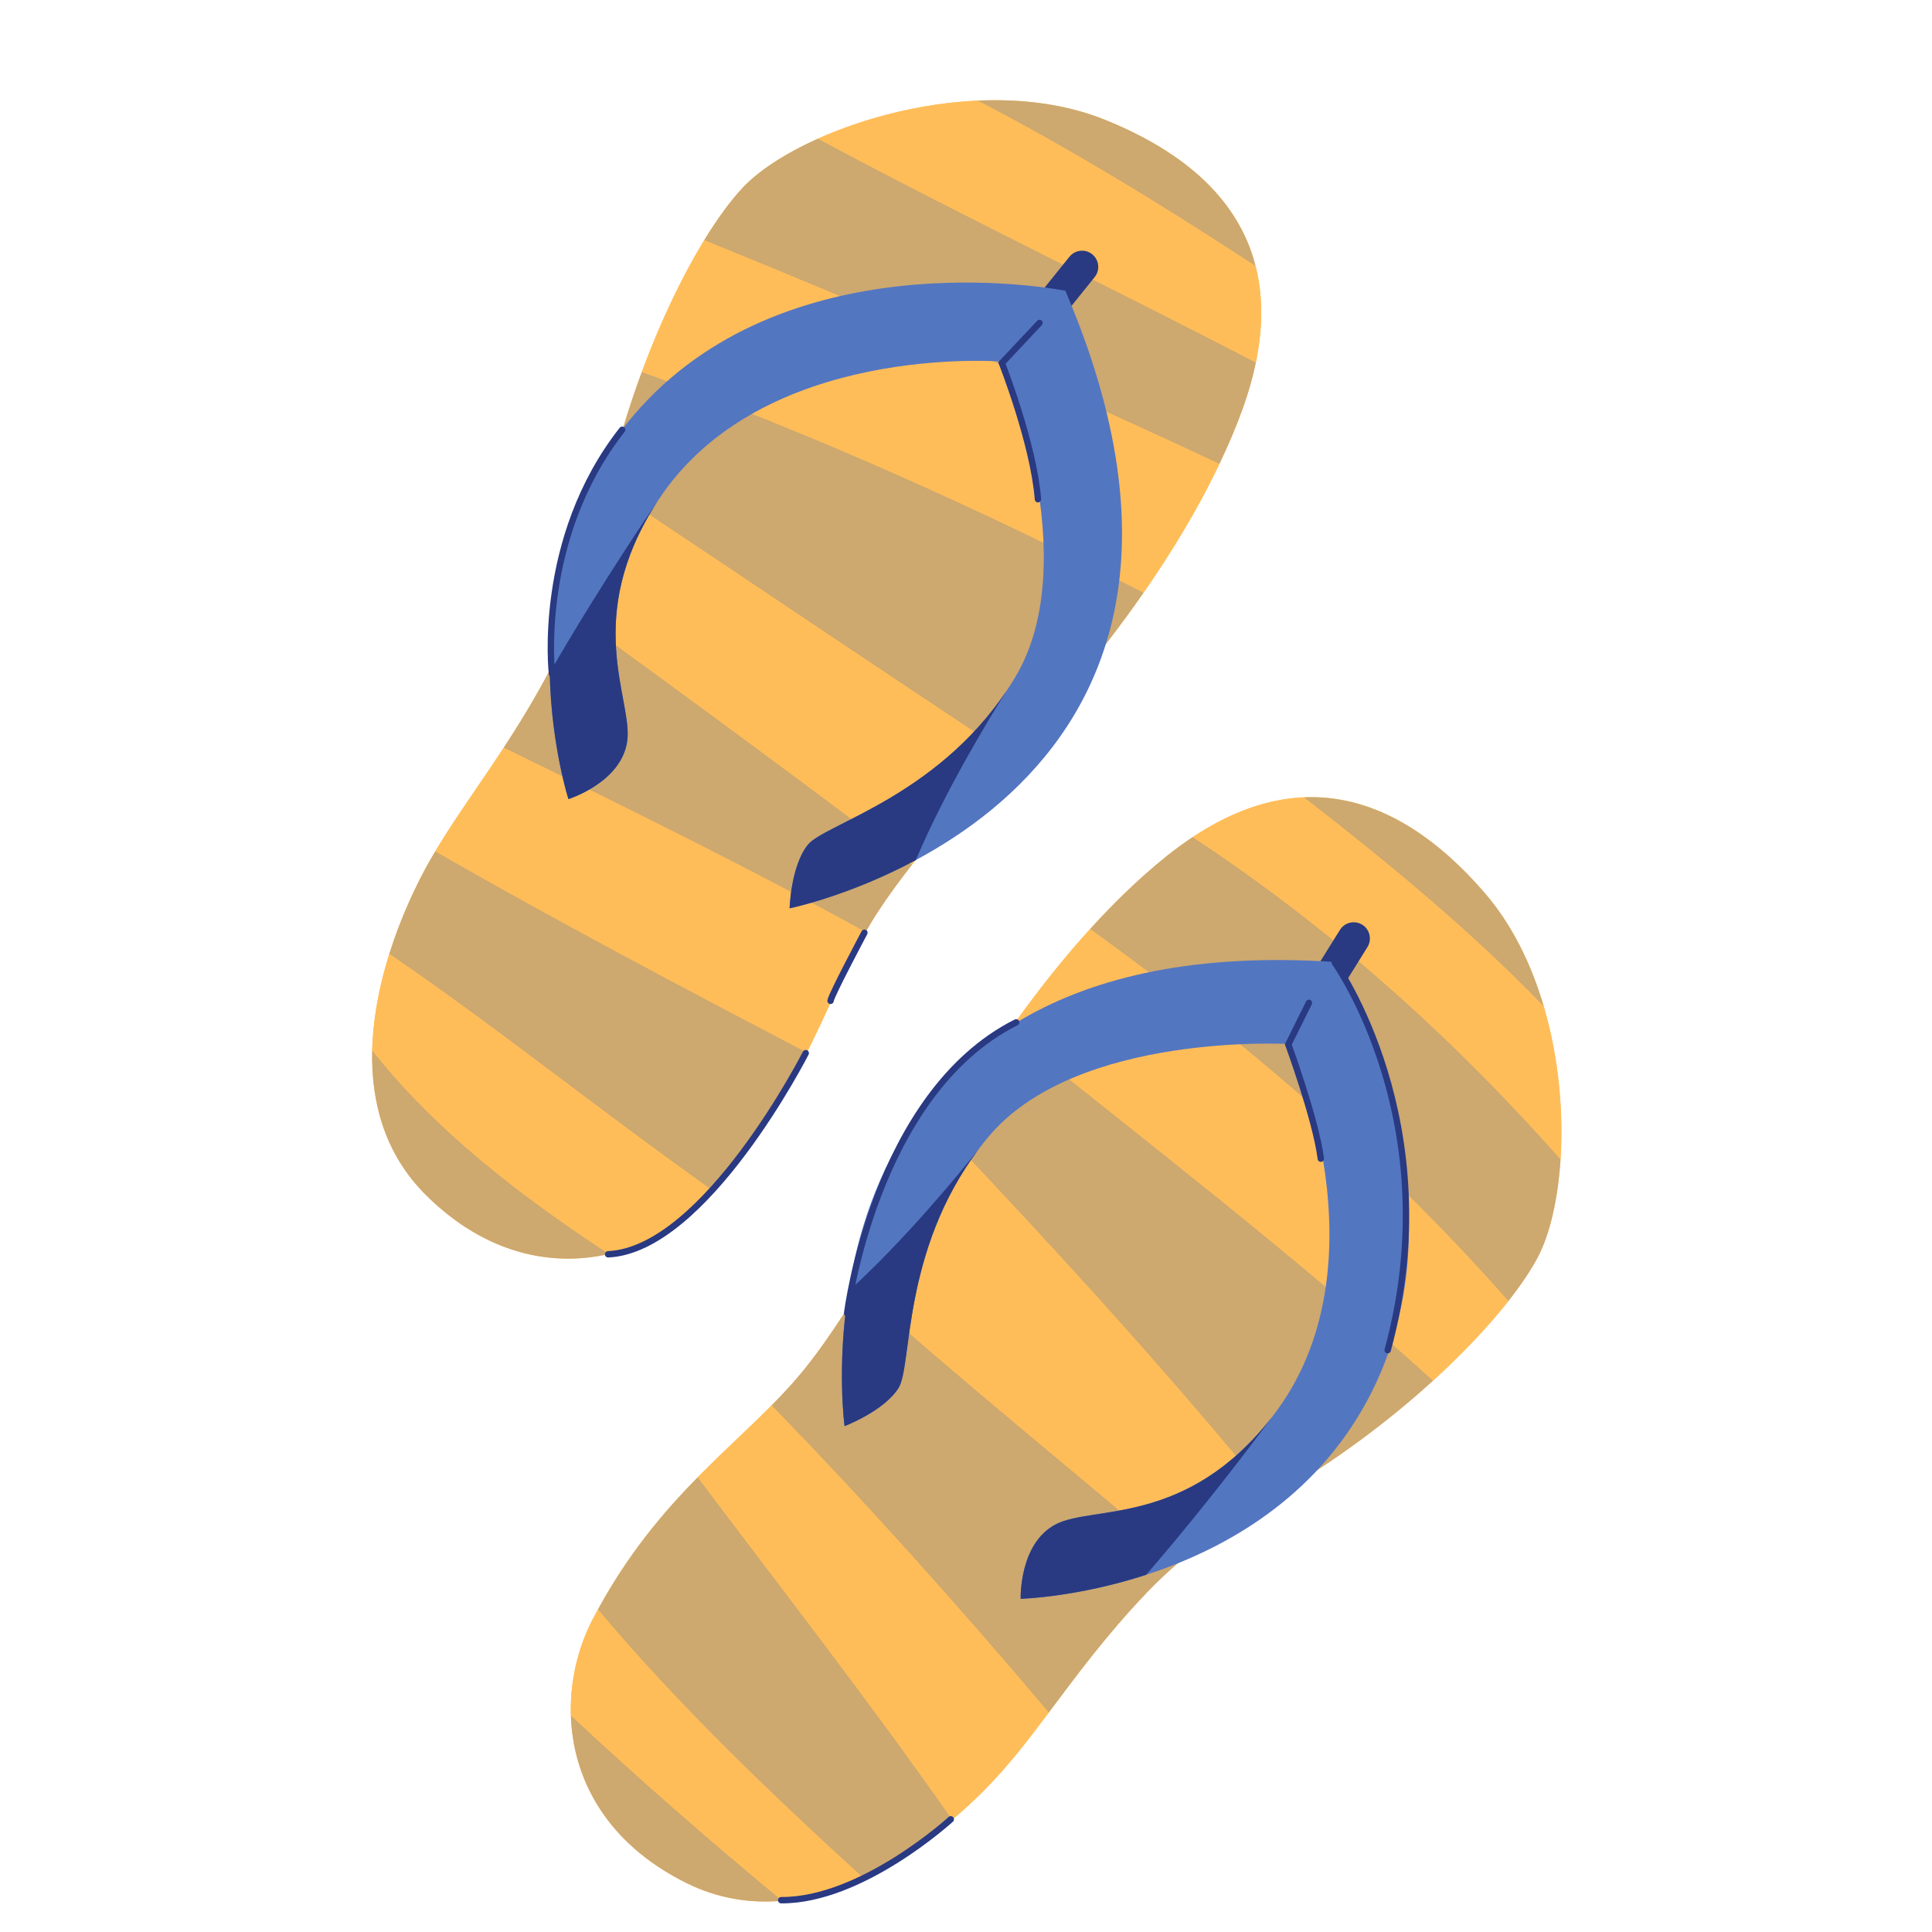 <?xml version="1.0" encoding="UTF-8"?> <svg xmlns="http://www.w3.org/2000/svg" xmlns:xlink="http://www.w3.org/1999/xlink" width="1080" zoomAndPan="magnify" viewBox="0 0 810 810" height="1080" preserveAspectRatio="xMidYMid meet"> <defs> <clipPath id="830cd1e77c"> <path d="M 239 334 L 655 334 L 655 798 L 239 798 Z M 239 334 " clip-rule="nonzero"></path> </clipPath> <clipPath id="84ed2dccf7"> <path d="M 306.055 -13.184 L 785.281 180.137 L 504.141 877.066 L 24.914 683.746 Z M 306.055 -13.184 " clip-rule="nonzero"></path> </clipPath> <clipPath id="8043b30d3a"> <path d="M 306.055 -13.184 L 785.281 180.137 L 504.141 877.066 L 24.914 683.746 Z M 306.055 -13.184 " clip-rule="nonzero"></path> </clipPath> <clipPath id="0c384a5d10"> <path d="M 410.734 271.543 L 701.375 388.785 L 504.066 877.902 L 213.426 760.66 Z M 410.734 271.543 " clip-rule="nonzero"></path> </clipPath> <clipPath id="1ce82ba54f"> <path d="M 410.734 271.543 L 700.879 388.586 L 503.898 876.887 L 213.754 759.844 Z M 410.734 271.543 " clip-rule="nonzero"></path> </clipPath> <clipPath id="0a213935ab"> <path d="M 156 42 L 529 42 L 529 528 L 156 528 Z M 156 42 " clip-rule="nonzero"></path> </clipPath> <clipPath id="32fcd890c5"> <path d="M 306.055 -13.184 L 785.281 180.137 L 504.141 877.066 L 24.914 683.746 Z M 306.055 -13.184 " clip-rule="nonzero"></path> </clipPath> <clipPath id="9852b32069"> <path d="M 306.055 -13.184 L 785.281 180.137 L 504.141 877.066 L 24.914 683.746 Z M 306.055 -13.184 " clip-rule="nonzero"></path> </clipPath> <clipPath id="c7d4576563"> <path d="M 457 350 L 655 350 L 655 546 L 457 546 Z M 457 350 " clip-rule="nonzero"></path> </clipPath> <clipPath id="d069dfde3d"> <path d="M 306.055 -13.184 L 785.281 180.137 L 504.141 877.066 L 24.914 683.746 Z M 306.055 -13.184 " clip-rule="nonzero"></path> </clipPath> <clipPath id="7eb5f99431"> <path d="M 306.055 -13.184 L 785.281 180.137 L 504.141 877.066 L 24.914 683.746 Z M 306.055 -13.184 " clip-rule="nonzero"></path> </clipPath> <clipPath id="1f13af3504"> <path d="M 475.203 340.852 L 686.352 426.027 L 637.273 547.688 L 426.125 462.508 Z M 475.203 340.852 " clip-rule="nonzero"></path> </clipPath> <clipPath id="5a4b3fe4c3"> <path d="M 475.203 340.852 L 685.855 425.828 L 636.777 547.484 L 426.125 462.508 Z M 475.203 340.852 " clip-rule="nonzero"></path> </clipPath> <clipPath id="197294b80f"> <path d="M 546 334 L 648 334 L 648 422 L 546 422 Z M 546 334 " clip-rule="nonzero"></path> </clipPath> <clipPath id="95433803dd"> <path d="M 306.055 -13.184 L 785.281 180.137 L 504.141 877.066 L 24.914 683.746 Z M 306.055 -13.184 " clip-rule="nonzero"></path> </clipPath> <clipPath id="ad727525a7"> <path d="M 306.055 -13.184 L 785.281 180.137 L 504.141 877.066 L 24.914 683.746 Z M 306.055 -13.184 " clip-rule="nonzero"></path> </clipPath> <clipPath id="af50a7d743"> <path d="M 500 334 L 655 334 L 655 487 L 500 487 Z M 500 334 " clip-rule="nonzero"></path> </clipPath> <clipPath id="8bb624bdbe"> <path d="M 306.055 -13.184 L 785.281 180.137 L 504.141 877.066 L 24.914 683.746 Z M 306.055 -13.184 " clip-rule="nonzero"></path> </clipPath> <clipPath id="96ad23196e"> <path d="M 306.055 -13.184 L 785.281 180.137 L 504.141 877.066 L 24.914 683.746 Z M 306.055 -13.184 " clip-rule="nonzero"></path> </clipPath> <clipPath id="644f3f7afc"> <path d="M 423 389 L 633 389 L 633 579 L 423 579 Z M 423 389 " clip-rule="nonzero"></path> </clipPath> <clipPath id="3ba4d93e67"> <path d="M 306.055 -13.184 L 785.281 180.137 L 504.141 877.066 L 24.914 683.746 Z M 306.055 -13.184 " clip-rule="nonzero"></path> </clipPath> <clipPath id="38e7781ab7"> <path d="M 306.055 -13.184 L 785.281 180.137 L 504.141 877.066 L 24.914 683.746 Z M 306.055 -13.184 " clip-rule="nonzero"></path> </clipPath> <clipPath id="1398906751"> <path d="M 396 432 L 601 432 L 601 629 L 396 629 Z M 396 432 " clip-rule="nonzero"></path> </clipPath> <clipPath id="2e4c7a5b90"> <path d="M 306.055 -13.184 L 785.281 180.137 L 504.141 877.066 L 24.914 683.746 Z M 306.055 -13.184 " clip-rule="nonzero"></path> </clipPath> <clipPath id="760c1cceca"> <path d="M 306.055 -13.184 L 785.281 180.137 L 504.141 877.066 L 24.914 683.746 Z M 306.055 -13.184 " clip-rule="nonzero"></path> </clipPath> <clipPath id="40085c10c1"> <path d="M 360 474 L 533 474 L 533 655 L 360 655 Z M 360 474 " clip-rule="nonzero"></path> </clipPath> <clipPath id="7a404319d6"> <path d="M 306.055 -13.184 L 785.281 180.137 L 504.141 877.066 L 24.914 683.746 Z M 306.055 -13.184 " clip-rule="nonzero"></path> </clipPath> <clipPath id="1dedb79874"> <path d="M 306.055 -13.184 L 785.281 180.137 L 504.141 877.066 L 24.914 683.746 Z M 306.055 -13.184 " clip-rule="nonzero"></path> </clipPath> <clipPath id="4464a860ed"> <path d="M 323 540 L 495 540 L 495 719 L 323 719 Z M 323 540 " clip-rule="nonzero"></path> </clipPath> <clipPath id="841d42f097"> <path d="M 306.055 -13.184 L 785.281 180.137 L 504.141 877.066 L 24.914 683.746 Z M 306.055 -13.184 " clip-rule="nonzero"></path> </clipPath> <clipPath id="bc8a2ee898"> <path d="M 306.055 -13.184 L 785.281 180.137 L 504.141 877.066 L 24.914 683.746 Z M 306.055 -13.184 " clip-rule="nonzero"></path> </clipPath> <clipPath id="5dd221afab"> <path d="M 292 589 L 440 589 L 440 763 L 292 763 Z M 292 589 " clip-rule="nonzero"></path> </clipPath> <clipPath id="0dda1d607a"> <path d="M 306.055 -13.184 L 785.281 180.137 L 504.141 877.066 L 24.914 683.746 Z M 306.055 -13.184 " clip-rule="nonzero"></path> </clipPath> <clipPath id="5cd3d2443e"> <path d="M 306.055 -13.184 L 785.281 180.137 L 504.141 877.066 L 24.914 683.746 Z M 306.055 -13.184 " clip-rule="nonzero"></path> </clipPath> <clipPath id="264829de8c"> <path d="M 250 619 L 400 619 L 400 788 L 250 788 Z M 250 619 " clip-rule="nonzero"></path> </clipPath> <clipPath id="f102dc8419"> <path d="M 306.055 -13.184 L 785.281 180.137 L 504.141 877.066 L 24.914 683.746 Z M 306.055 -13.184 " clip-rule="nonzero"></path> </clipPath> <clipPath id="84c2369741"> <path d="M 306.055 -13.184 L 785.281 180.137 L 504.141 877.066 L 24.914 683.746 Z M 306.055 -13.184 " clip-rule="nonzero"></path> </clipPath> <clipPath id="e4f3fe054c"> <path d="M 239 719 L 328 719 L 328 798 L 239 798 Z M 239 719 " clip-rule="nonzero"></path> </clipPath> <clipPath id="683c37d380"> <path d="M 306.055 -13.184 L 785.281 180.137 L 504.141 877.066 L 24.914 683.746 Z M 306.055 -13.184 " clip-rule="nonzero"></path> </clipPath> <clipPath id="9a13342c1a"> <path d="M 306.055 -13.184 L 785.281 180.137 L 504.141 877.066 L 24.914 683.746 Z M 306.055 -13.184 " clip-rule="nonzero"></path> </clipPath> <clipPath id="303a40bb41"> <path d="M 238.906 718.977 L 343.238 761.062 L 325.211 805.754 L 220.879 763.664 Z M 238.906 718.977 " clip-rule="nonzero"></path> </clipPath> <clipPath id="de9fdd334e"> <path d="M 238.906 718.977 L 343.238 761.062 L 325.539 804.938 L 221.207 762.852 Z M 238.906 718.977 " clip-rule="nonzero"></path> </clipPath> <clipPath id="279ed8042b"> <path d="M 239 674 L 362 674 L 362 797 L 239 797 Z M 239 674 " clip-rule="nonzero"></path> </clipPath> <clipPath id="b04054ddc5"> <path d="M 306.055 -13.184 L 785.281 180.137 L 504.141 877.066 L 24.914 683.746 Z M 306.055 -13.184 " clip-rule="nonzero"></path> </clipPath> <clipPath id="ec2afb2243"> <path d="M 306.055 -13.184 L 785.281 180.137 L 504.141 877.066 L 24.914 683.746 Z M 306.055 -13.184 " clip-rule="nonzero"></path> </clipPath> <clipPath id="6a7c2ced0d"> <path d="M 156 440 L 256 440 L 256 528 L 156 528 Z M 156 440 " clip-rule="nonzero"></path> </clipPath> <clipPath id="2c86a45517"> <path d="M 306.055 -13.184 L 785.281 180.137 L 504.141 877.066 L 24.914 683.746 Z M 306.055 -13.184 " clip-rule="nonzero"></path> </clipPath> <clipPath id="88115df15d"> <path d="M 306.055 -13.184 L 785.281 180.137 L 504.141 877.066 L 24.914 683.746 Z M 306.055 -13.184 " clip-rule="nonzero"></path> </clipPath> <clipPath id="ad5a397edb"> <path d="M 295 58 L 527 58 L 527 195 L 295 195 Z M 295 58 " clip-rule="nonzero"></path> </clipPath> <clipPath id="acda227d69"> <path d="M 306.055 -13.184 L 785.281 180.137 L 504.141 877.066 L 24.914 683.746 Z M 306.055 -13.184 " clip-rule="nonzero"></path> </clipPath> <clipPath id="f812cf01eb"> <path d="M 306.055 -13.184 L 785.281 180.137 L 504.141 877.066 L 24.914 683.746 Z M 306.055 -13.184 " clip-rule="nonzero"></path> </clipPath> <clipPath id="9f8bca2262"> <path d="M 409 42 L 527 42 L 527 112 L 409 112 Z M 409 42 " clip-rule="nonzero"></path> </clipPath> <clipPath id="d4d418bf7b"> <path d="M 306.055 -13.184 L 785.281 180.137 L 504.141 877.066 L 24.914 683.746 Z M 306.055 -13.184 " clip-rule="nonzero"></path> </clipPath> <clipPath id="7457698688"> <path d="M 306.055 -13.184 L 785.281 180.137 L 504.141 877.066 L 24.914 683.746 Z M 306.055 -13.184 " clip-rule="nonzero"></path> </clipPath> <clipPath id="f6f9c38c85"> <path d="M 342 42 L 529 42 L 529 152 L 342 152 Z M 342 42 " clip-rule="nonzero"></path> </clipPath> <clipPath id="7d04e8e5e2"> <path d="M 306.055 -13.184 L 785.281 180.137 L 504.141 877.066 L 24.914 683.746 Z M 306.055 -13.184 " clip-rule="nonzero"></path> </clipPath> <clipPath id="5bf3fd4fd7"> <path d="M 306.055 -13.184 L 785.281 180.137 L 504.141 877.066 L 24.914 683.746 Z M 306.055 -13.184 " clip-rule="nonzero"></path> </clipPath> <clipPath id="5bc04cfce2"> <path d="M 269 100 L 512 100 L 512 249 L 269 249 Z M 269 100 " clip-rule="nonzero"></path> </clipPath> <clipPath id="4c6cdaf18a"> <path d="M 306.055 -13.184 L 785.281 180.137 L 504.141 877.066 L 24.914 683.746 Z M 306.055 -13.184 " clip-rule="nonzero"></path> </clipPath> <clipPath id="6076159353"> <path d="M 306.055 -13.184 L 785.281 180.137 L 504.141 877.066 L 24.914 683.746 Z M 306.055 -13.184 " clip-rule="nonzero"></path> </clipPath> <clipPath id="77b18abf32"> <path d="M 254 155 L 480 155 L 480 317 L 254 317 Z M 254 155 " clip-rule="nonzero"></path> </clipPath> <clipPath id="e267d0fbc2"> <path d="M 306.055 -13.184 L 785.281 180.137 L 504.141 877.066 L 24.914 683.746 Z M 306.055 -13.184 " clip-rule="nonzero"></path> </clipPath> <clipPath id="8484c9cc75"> <path d="M 306.055 -13.184 L 785.281 180.137 L 504.141 877.066 L 24.914 683.746 Z M 306.055 -13.184 " clip-rule="nonzero"></path> </clipPath> <clipPath id="1aca8c403c"> <path d="M 240 204 L 424 204 L 424 363 L 240 363 Z M 240 204 " clip-rule="nonzero"></path> </clipPath> <clipPath id="aecb22ce5d"> <path d="M 306.055 -13.184 L 785.281 180.137 L 504.141 877.066 L 24.914 683.746 Z M 306.055 -13.184 " clip-rule="nonzero"></path> </clipPath> <clipPath id="c7d84f8589"> <path d="M 306.055 -13.184 L 785.281 180.137 L 504.141 877.066 L 24.914 683.746 Z M 306.055 -13.184 " clip-rule="nonzero"></path> </clipPath> <clipPath id="3f1d8b877e"> <path d="M 211 257 L 383 257 L 383 391 L 211 391 Z M 211 257 " clip-rule="nonzero"></path> </clipPath> <clipPath id="531b9d0e09"> <path d="M 306.055 -13.184 L 785.281 180.137 L 504.141 877.066 L 24.914 683.746 Z M 306.055 -13.184 " clip-rule="nonzero"></path> </clipPath> <clipPath id="4e8e090d65"> <path d="M 306.055 -13.184 L 785.281 180.137 L 504.141 877.066 L 24.914 683.746 Z M 306.055 -13.184 " clip-rule="nonzero"></path> </clipPath> <clipPath id="576dce4774"> <path d="M 182 313 L 363 313 L 363 442 L 182 442 Z M 182 313 " clip-rule="nonzero"></path> </clipPath> <clipPath id="75aa0e299d"> <path d="M 306.055 -13.184 L 785.281 180.137 L 504.141 877.066 L 24.914 683.746 Z M 306.055 -13.184 " clip-rule="nonzero"></path> </clipPath> <clipPath id="54443e30fb"> <path d="M 306.055 -13.184 L 785.281 180.137 L 504.141 877.066 L 24.914 683.746 Z M 306.055 -13.184 " clip-rule="nonzero"></path> </clipPath> <clipPath id="46486eb847"> <path d="M 163 356 L 339 356 L 339 500 L 163 500 Z M 163 356 " clip-rule="nonzero"></path> </clipPath> <clipPath id="bb3b3155b1"> <path d="M 306.055 -13.184 L 785.281 180.137 L 504.141 877.066 L 24.914 683.746 Z M 306.055 -13.184 " clip-rule="nonzero"></path> </clipPath> <clipPath id="ce6dd5fb72"> <path d="M 306.055 -13.184 L 785.281 180.137 L 504.141 877.066 L 24.914 683.746 Z M 306.055 -13.184 " clip-rule="nonzero"></path> </clipPath> <clipPath id="a271dbbb87"> <path d="M 156 399 L 300 399 L 300 526 L 156 526 Z M 156 399 " clip-rule="nonzero"></path> </clipPath> <clipPath id="527c63e1f0"> <path d="M 306.055 -13.184 L 785.281 180.137 L 504.141 877.066 L 24.914 683.746 Z M 306.055 -13.184 " clip-rule="nonzero"></path> </clipPath> <clipPath id="f5bc56da3e"> <path d="M 306.055 -13.184 L 785.281 180.137 L 504.141 877.066 L 24.914 683.746 Z M 306.055 -13.184 " clip-rule="nonzero"></path> </clipPath> <clipPath id="2d4c270cec"> <path d="M 537 386 L 575 386 L 575 437 L 537 437 Z M 537 386 " clip-rule="nonzero"></path> </clipPath> <clipPath id="2c8067a1fa"> <path d="M 306.055 -13.184 L 785.281 180.137 L 504.141 877.066 L 24.914 683.746 Z M 306.055 -13.184 " clip-rule="nonzero"></path> </clipPath> <clipPath id="d9cfe7dc3d"> <path d="M 306.055 -13.184 L 785.281 180.137 L 504.141 877.066 L 24.914 683.746 Z M 306.055 -13.184 " clip-rule="nonzero"></path> </clipPath> <clipPath id="c5e2e5c6c4"> <path d="M 352 402 L 591 402 L 591 671 L 352 671 Z M 352 402 " clip-rule="nonzero"></path> </clipPath> <clipPath id="66aa190338"> <path d="M 306.055 -13.184 L 785.281 180.137 L 504.141 877.066 L 24.914 683.746 Z M 306.055 -13.184 " clip-rule="nonzero"></path> </clipPath> <clipPath id="94787e5d48"> <path d="M 306.055 -13.184 L 785.281 180.137 L 504.141 877.066 L 24.914 683.746 Z M 306.055 -13.184 " clip-rule="nonzero"></path> </clipPath> <clipPath id="a953bc8e2e"> <path d="M 427 593 L 534 593 L 534 671 L 427 671 Z M 427 593 " clip-rule="nonzero"></path> </clipPath> <clipPath id="fa4c00a234"> <path d="M 306.055 -13.184 L 785.281 180.137 L 504.141 877.066 L 24.914 683.746 Z M 306.055 -13.184 " clip-rule="nonzero"></path> </clipPath> <clipPath id="f16a01f2aa"> <path d="M 306.055 -13.184 L 785.281 180.137 L 504.141 877.066 L 24.914 683.746 Z M 306.055 -13.184 " clip-rule="nonzero"></path> </clipPath> <clipPath id="c96e4949a1"> <path d="M 419 105 L 461 105 L 461 153 L 419 153 Z M 419 105 " clip-rule="nonzero"></path> </clipPath> <clipPath id="6b27fa7784"> <path d="M 306.055 -13.184 L 785.281 180.137 L 504.141 877.066 L 24.914 683.746 Z M 306.055 -13.184 " clip-rule="nonzero"></path> </clipPath> <clipPath id="437ba1ca03"> <path d="M 306.055 -13.184 L 785.281 180.137 L 504.141 877.066 L 24.914 683.746 Z M 306.055 -13.184 " clip-rule="nonzero"></path> </clipPath> <clipPath id="895b2f2cab"> <path d="M 230 118 L 471 118 L 471 381 L 230 381 Z M 230 118 " clip-rule="nonzero"></path> </clipPath> <clipPath id="4d9759a04b"> <path d="M 306.055 -13.184 L 785.281 180.137 L 504.141 877.066 L 24.914 683.746 Z M 306.055 -13.184 " clip-rule="nonzero"></path> </clipPath> <clipPath id="2e9ce70465"> <path d="M 306.055 -13.184 L 785.281 180.137 L 504.141 877.066 L 24.914 683.746 Z M 306.055 -13.184 " clip-rule="nonzero"></path> </clipPath> <clipPath id="e99daa2633"> <path d="M 230 210 L 276 210 L 276 336 L 230 336 Z M 230 210 " clip-rule="nonzero"></path> </clipPath> <clipPath id="82ff6319f1"> <path d="M 306.055 -13.184 L 785.281 180.137 L 504.141 877.066 L 24.914 683.746 Z M 306.055 -13.184 " clip-rule="nonzero"></path> </clipPath> <clipPath id="12cbbffde7"> <path d="M 306.055 -13.184 L 785.281 180.137 L 504.141 877.066 L 24.914 683.746 Z M 306.055 -13.184 " clip-rule="nonzero"></path> </clipPath> <clipPath id="76884607f3"> <path d="M 331 289 L 423 289 L 423 381 L 331 381 Z M 331 289 " clip-rule="nonzero"></path> </clipPath> <clipPath id="e85ebc1152"> <path d="M 306.055 -13.184 L 785.281 180.137 L 504.141 877.066 L 24.914 683.746 Z M 306.055 -13.184 " clip-rule="nonzero"></path> </clipPath> <clipPath id="17d945004d"> <path d="M 306.055 -13.184 L 785.281 180.137 L 504.141 877.066 L 24.914 683.746 Z M 306.055 -13.184 " clip-rule="nonzero"></path> </clipPath> <clipPath id="bd2a96d89c"> <path d="M 352 481 L 411 481 L 411 598 L 352 598 Z M 352 481 " clip-rule="nonzero"></path> </clipPath> <clipPath id="69f04828b2"> <path d="M 306.055 -13.184 L 785.281 180.137 L 504.141 877.066 L 24.914 683.746 Z M 306.055 -13.184 " clip-rule="nonzero"></path> </clipPath> <clipPath id="334ab7496c"> <path d="M 306.055 -13.184 L 785.281 180.137 L 504.141 877.066 L 24.914 683.746 Z M 306.055 -13.184 " clip-rule="nonzero"></path> </clipPath> <clipPath id="607e54bbcd"> <path d="M 522 365 L 629 365 L 629 604 L 522 604 Z M 522 365 " clip-rule="nonzero"></path> </clipPath> <clipPath id="ac2481c1f4"> <path d="M 306.055 -13.184 L 785.281 180.137 L 504.141 877.066 L 24.914 683.746 Z M 306.055 -13.184 " clip-rule="nonzero"></path> </clipPath> <clipPath id="e31dc2c7dc"> <path d="M 306.055 -13.184 L 785.281 180.137 L 504.141 877.066 L 24.914 683.746 Z M 306.055 -13.184 " clip-rule="nonzero"></path> </clipPath> <clipPath id="920de10101"> <path d="M 317 390 L 465 390 L 465 589 L 317 589 Z M 317 390 " clip-rule="nonzero"></path> </clipPath> <clipPath id="b744514406"> <path d="M 306.055 -13.184 L 785.281 180.137 L 504.141 877.066 L 24.914 683.746 Z M 306.055 -13.184 " clip-rule="nonzero"></path> </clipPath> <clipPath id="f6a3219f49"> <path d="M 306.055 -13.184 L 785.281 180.137 L 504.141 877.066 L 24.914 683.746 Z M 306.055 -13.184 " clip-rule="nonzero"></path> </clipPath> <clipPath id="5a4fb819a6"> <path d="M 503 382 L 593 382 L 593 524 L 503 524 Z M 503 382 " clip-rule="nonzero"></path> </clipPath> <clipPath id="0016223ab4"> <path d="M 306.055 -13.184 L 785.281 180.137 L 504.141 877.066 L 24.914 683.746 Z M 306.055 -13.184 " clip-rule="nonzero"></path> </clipPath> <clipPath id="0905c20c96"> <path d="M 306.055 -13.184 L 785.281 180.137 L 504.141 877.066 L 24.914 683.746 Z M 306.055 -13.184 " clip-rule="nonzero"></path> </clipPath> <clipPath id="147523e1dc"> <path d="M 290 725 L 438 725 L 438 810 L 290 810 Z M 290 725 " clip-rule="nonzero"></path> </clipPath> <clipPath id="6087dbbd47"> <path d="M 306.055 -13.184 L 785.281 180.137 L 504.141 877.066 L 24.914 683.746 Z M 306.055 -13.184 " clip-rule="nonzero"></path> </clipPath> <clipPath id="042308383b"> <path d="M 306.055 -13.184 L 785.281 180.137 L 504.141 877.066 L 24.914 683.746 Z M 306.055 -13.184 " clip-rule="nonzero"></path> </clipPath> <clipPath id="4cde90631a"> <path d="M 328.012 691.41 L 449.734 740.512 L 409.672 839.824 L 287.949 790.723 Z M 328.012 691.41 " clip-rule="nonzero"></path> </clipPath> <clipPath id="46c27f905a"> <path d="M 328.012 691.41 L 449.734 740.512 L 410 839.008 L 288.277 789.906 Z M 328.012 691.41 " clip-rule="nonzero"></path> </clipPath> <clipPath id="4cf5be5e6e"> <path d="M 382 96 L 475 96 L 475 247 L 382 247 Z M 382 96 " clip-rule="nonzero"></path> </clipPath> <clipPath id="6fc31770e8"> <path d="M 306.055 -13.184 L 785.281 180.137 L 504.141 877.066 L 24.914 683.746 Z M 306.055 -13.184 " clip-rule="nonzero"></path> </clipPath> <clipPath id="a4c905791a"> <path d="M 306.055 -13.184 L 785.281 180.137 L 504.141 877.066 L 24.914 683.746 Z M 306.055 -13.184 " clip-rule="nonzero"></path> </clipPath> <clipPath id="e95f4ef5ee"> <path d="M 193 141 L 300 141 L 300 320 L 193 320 Z M 193 141 " clip-rule="nonzero"></path> </clipPath> <clipPath id="af5778273a"> <path d="M 306.055 -13.184 L 785.281 180.137 L 504.141 877.066 L 24.914 683.746 Z M 306.055 -13.184 " clip-rule="nonzero"></path> </clipPath> <clipPath id="01e5e1e250"> <path d="M 306.055 -13.184 L 785.281 180.137 L 504.141 877.066 L 24.914 683.746 Z M 306.055 -13.184 " clip-rule="nonzero"></path> </clipPath> <clipPath id="d08d400e7b"> <path d="M 217 403 L 377 403 L 377 564 L 217 564 Z M 217 403 " clip-rule="nonzero"></path> </clipPath> <clipPath id="c83379c060"> <path d="M 306.055 -13.184 L 785.281 180.137 L 504.141 877.066 L 24.914 683.746 Z M 306.055 -13.184 " clip-rule="nonzero"></path> </clipPath> <clipPath id="a586d5418e"> <path d="M 306.055 -13.184 L 785.281 180.137 L 504.141 877.066 L 24.914 683.746 Z M 306.055 -13.184 " clip-rule="nonzero"></path> </clipPath> <clipPath id="ed6eb66015"> <path d="M 310 352 L 401 352 L 401 458 L 310 458 Z M 310 352 " clip-rule="nonzero"></path> </clipPath> <clipPath id="63ea2c4af9"> <path d="M 306.055 -13.184 L 785.281 180.137 L 504.141 877.066 L 24.914 683.746 Z M 306.055 -13.184 " clip-rule="nonzero"></path> </clipPath> <clipPath id="77d0598bbd"> <path d="M 306.055 -13.184 L 785.281 180.137 L 504.141 877.066 L 24.914 683.746 Z M 306.055 -13.184 " clip-rule="nonzero"></path> </clipPath> </defs> <g clip-path="url(#830cd1e77c)"> <g clip-path="url(#84ed2dccf7)"> <g clip-path="url(#8043b30d3a)"> <g clip-path="url(#0c384a5d10)"> <g clip-path="url(#1ce82ba54f)"> <path fill="#ffbd59" d="M 339.23 571.527 C 339.23 571.527 358.473 547.684 378.316 507.555 C 398.16 467.422 439.039 399.031 489.133 358.93 C 539.215 318.824 584.051 330.043 622.305 374.188 C 660.566 418.32 660.434 497.375 644.695 527.133 C 630.629 553.699 586.652 597.855 531.758 628.828 C 512.969 639.438 495.508 652.297 480.617 667.895 C 453.934 695.859 438.562 721.715 420.258 742.422 C 395.848 770.047 340.293 815.605 287.641 789.391 C 234.992 763.168 231.285 711.941 248.492 678.852 C 277.031 623.934 315.473 602.484 339.23 571.527 " fill-opacity="1" fill-rule="nonzero"></path> </g> </g> </g> </g> </g> <g clip-path="url(#0a213935ab)"> <g clip-path="url(#32fcd890c5)"> <g clip-path="url(#9852b32069)"> <path fill="#ffbd59" d="M 368.297 381.949 C 368.297 381.949 384.641 356.031 416.191 324.273 C 447.754 292.52 499.246 231.715 520.992 171.348 C 542.734 110.992 517.602 72.211 463.461 50.305 C 409.305 28.402 334.527 54.102 311.457 78.625 C 290.863 100.527 263.309 156.418 251.754 218.371 C 247.809 239.566 241.289 260.258 231.336 279.395 C 213.5 313.676 194.004 336.586 180.332 360.605 C 162.086 392.633 136.957 459.934 178.801 501.25 C 220.652 542.57 270.336 529.496 296.09 502.523 C 338.828 457.742 346.684 414.438 368.297 381.949 " fill-opacity="1" fill-rule="nonzero"></path> </g> </g> </g> <g clip-path="url(#c7d4576563)"> <g clip-path="url(#d069dfde3d)"> <g clip-path="url(#7eb5f99431)"> <g clip-path="url(#1f13af3504)"> <g clip-path="url(#5a4b3fe4c3)"> <path fill="#cda86f" d="M 654.258 486.008 C 609.141 435.039 558.34 389.328 500.066 350.957 C 496.445 353.355 492.801 355.988 489.133 358.93 C 477.914 367.914 467.195 378.352 457.043 389.535 C 519.934 434.867 580.645 486.715 632.371 545.492 C 637.629 538.809 641.805 532.598 644.695 527.133 C 649.746 517.578 653.18 502.941 654.258 486.008 " fill-opacity="1" fill-rule="nonzero"></path> </g> </g> </g> </g> </g> <g clip-path="url(#197294b80f)"> <g clip-path="url(#95433803dd)"> <g clip-path="url(#ad727525a7)"> <path fill="#cda86f" d="M 622.305 374.188 C 599.371 347.715 574.062 333.129 546.676 334.309 C 581.543 361.398 616.387 390.012 647.223 421.949 C 642.055 404.379 633.98 387.648 622.305 374.188 " fill-opacity="1" fill-rule="nonzero"></path> </g> </g> </g> <g clip-path="url(#af50a7d743)"> <g clip-path="url(#8bb624bdbe)"> <g clip-path="url(#96ad23196e)"> <path fill="#ffbd59" d="M 647.223 421.949 C 616.387 390.012 581.543 361.398 546.676 334.309 C 531.742 334.945 516.191 340.266 500.066 350.957 C 558.34 389.328 609.141 435.039 654.258 486.008 C 655.52 466.297 653.551 443.48 647.223 421.949 " fill-opacity="1" fill-rule="nonzero"></path> </g> </g> </g> <g clip-path="url(#644f3f7afc)"> <g clip-path="url(#3ba4d93e67)"> <g clip-path="url(#38e7781ab7)"> <path fill="#ffbd59" d="M 457.043 389.535 C 444.766 403.043 433.332 417.66 423.027 432.348 C 481.723 479.582 543.648 526.969 600.777 578.859 C 613.527 567.258 624.25 555.805 632.371 545.492 C 580.645 486.715 519.934 434.867 457.043 389.535 " fill-opacity="1" fill-rule="nonzero"></path> </g> </g> </g> <g clip-path="url(#1398906751)"> <g clip-path="url(#2e4c7a5b90)"> <g clip-path="url(#760c1cceca)"> <path fill="#cda86f" d="M 396.012 474.684 C 442.77 524.152 489.414 574.961 532.828 628.223 C 558.574 613.562 581.887 596.047 600.777 578.859 C 543.648 526.969 481.723 479.582 423.027 432.348 C 412.891 446.797 403.785 461.254 396.012 474.684 " fill-opacity="1" fill-rule="nonzero"></path> </g> </g> </g> <g clip-path="url(#40085c10c1)"> <g clip-path="url(#7a404319d6)"> <g clip-path="url(#1dedb79874)"> <path fill="#ffbd59" d="M 378.316 507.555 C 372.035 520.246 365.824 531.309 360.25 540.504 C 403.895 579.66 449.949 616.551 494.574 654.719 C 506.039 644.875 518.562 636.281 531.758 628.828 C 532.117 628.633 532.473 628.426 532.828 628.223 C 489.414 574.961 442.77 524.152 396.012 474.684 C 389.016 486.738 383.059 497.957 378.316 507.555 " fill-opacity="1" fill-rule="nonzero"></path> </g> </g> </g> <g clip-path="url(#4464a860ed)"> <g clip-path="url(#841d42f097)"> <g clip-path="url(#bc8a2ee898)"> <path fill="#cda86f" d="M 339.23 571.527 C 334.492 577.703 329.18 583.488 323.477 589.238 C 364.105 631.023 402.438 674 439.699 718.004 C 451.207 702.676 463.609 685.723 480.617 667.895 C 485.039 663.254 489.719 658.895 494.574 654.719 C 449.949 616.551 403.895 579.66 360.25 540.504 C 348.223 560.371 339.23 571.527 339.23 571.527 " fill-opacity="1" fill-rule="nonzero"></path> </g> </g> </g> <g clip-path="url(#5dd221afab)"> <g clip-path="url(#0dda1d607a)"> <g clip-path="url(#5cd3d2443e)"> <path fill="#ffbd59" d="M 323.477 589.238 C 313.934 598.852 303.309 608.383 292.5 619.379 C 328.559 667.34 365.188 714.23 399.203 762.957 C 407.559 755.895 414.715 748.699 420.258 742.422 C 426.895 734.918 433.16 726.719 439.699 718.004 C 402.438 674 364.105 631.023 323.477 589.238 " fill-opacity="1" fill-rule="nonzero"></path> </g> </g> </g> <g clip-path="url(#264829de8c)"> <g clip-path="url(#f102dc8419)"> <g clip-path="url(#84c2369741)"> <path fill="#cda86f" d="M 399.203 762.957 C 365.188 714.23 328.559 667.34 292.5 619.379 C 278.16 633.973 263.531 651.277 250.695 674.82 C 284.695 715.273 322.855 751.68 361.902 787.344 C 375.762 780.902 388.477 772.039 399.203 762.957 " fill-opacity="1" fill-rule="nonzero"></path> </g> </g> </g> <g clip-path="url(#e4f3fe054c)"> <g clip-path="url(#683c37d380)"> <g clip-path="url(#9a13342c1a)"> <g clip-path="url(#303a40bb41)"> <g clip-path="url(#de9fdd334e)"> <path fill="#cda86f" d="M 287.641 789.391 C 301.09 796.078 314.711 798.055 327.977 796.887 C 297.648 771.797 267.984 745.961 239.355 719.18 C 240.16 745.27 253.746 772.504 287.641 789.391 " fill-opacity="1" fill-rule="nonzero"></path> </g> </g> </g> </g> </g> <g clip-path="url(#279ed8042b)"> <g clip-path="url(#b04054ddc5)"> <g clip-path="url(#ec2afb2243)"> <path fill="#ffbd59" d="M 361.902 787.344 C 322.855 751.68 284.695 715.273 250.695 674.82 C 249.957 676.172 249.211 677.461 248.492 678.852 C 242.359 690.641 238.91 704.734 239.355 719.18 C 267.984 745.961 297.648 771.797 327.977 796.887 C 339.711 795.848 351.152 792.344 361.902 787.344 " fill-opacity="1" fill-rule="nonzero"></path> </g> </g> </g> <g clip-path="url(#6a7c2ced0d)"> <g clip-path="url(#2c86a45517)"> <g clip-path="url(#88115df15d)"> <path fill="#cda86f" d="M 178.801 501.25 C 203.758 525.891 231.5 531.184 255.293 525.727 C 218.293 501.406 182.941 474.371 156.062 440.375 C 155.559 462.23 161.332 484 178.801 501.25 " fill-opacity="1" fill-rule="nonzero"></path> </g> </g> </g> <g clip-path="url(#ad5a397edb)"> <g clip-path="url(#acda227d69)"> <g clip-path="url(#f812cf01eb)"> <path fill="#cda86f" d="M 526.512 151.957 C 465.59 120.289 403.496 90.551 342.941 58.137 C 329.273 64.273 318.168 71.5 311.457 78.625 C 306.367 84.047 300.848 91.555 295.246 100.715 C 367.586 130.09 439.949 160.973 511.219 194.516 C 514.883 186.824 518.207 179.09 520.992 171.348 C 523.414 164.613 525.23 158.16 526.512 151.957 " fill-opacity="1" fill-rule="nonzero"></path> </g> </g> </g> <g clip-path="url(#9f8bca2262)"> <g clip-path="url(#d4d418bf7b)"> <g clip-path="url(#7457698688)"> <path fill="#cda86f" d="M 463.461 50.305 C 446.832 43.586 428.281 41.355 409.871 42.184 C 449.762 62.922 488.391 86.703 526.391 111.57 C 519.363 83.93 496.992 63.875 463.461 50.305 " fill-opacity="1" fill-rule="nonzero"></path> </g> </g> </g> <g clip-path="url(#f6f9c38c85)"> <g clip-path="url(#7d04e8e5e2)"> <g clip-path="url(#5bf3fd4fd7)"> <path fill="#ffbd59" d="M 409.871 42.184 C 385.746 43.289 361.863 49.656 342.941 58.137 C 403.496 90.551 465.59 120.289 526.512 151.957 C 529.613 137.004 529.434 123.57 526.391 111.57 C 488.391 86.703 449.762 62.922 409.871 42.184 " fill-opacity="1" fill-rule="nonzero"></path> </g> </g> </g> <g clip-path="url(#5bc04cfce2)"> <g clip-path="url(#4c6cdaf18a)"> <g clip-path="url(#6076159353)"> <path fill="#ffbd59" d="M 295.246 100.715 C 286.25 115.434 277.047 134.445 269.086 155.977 C 341.508 182.18 411.312 213.586 479.418 248.512 C 491.297 231.43 502.355 213.133 511.219 194.516 C 439.949 160.973 367.586 130.09 295.246 100.715 " fill-opacity="1" fill-rule="nonzero"></path> </g> </g> </g> <g clip-path="url(#77b18abf32)"> <g clip-path="url(#e267d0fbc2)"> <g clip-path="url(#8484c9cc75)"> <path fill="#cda86f" d="M 269.086 155.977 C 263.52 171.027 258.559 187.297 254.707 204.203 C 311.473 241.727 367.141 279.656 423.523 316.73 C 440.211 299.242 460.758 275.359 479.418 248.512 C 411.312 213.586 341.508 182.18 269.086 155.977 " fill-opacity="1" fill-rule="nonzero"></path> </g> </g> </g> <g clip-path="url(#1aca8c403c)"> <g clip-path="url(#aecb22ce5d)"> <g clip-path="url(#c7d84f8589)"> <path fill="#ffbd59" d="M 254.707 204.203 C 253.633 208.879 252.637 213.605 251.754 218.371 C 249.242 231.848 245.688 245.105 240.875 257.902 C 288.711 292.695 335.84 327.293 382.328 362.543 C 390.305 352.34 401.625 338.934 416.191 324.273 C 418.527 321.922 420.98 319.395 423.523 316.73 C 367.141 279.656 311.473 241.727 254.707 204.203 " fill-opacity="1" fill-rule="nonzero"></path> </g> </g> </g> <g clip-path="url(#3f1d8b877e)"> <g clip-path="url(#531b9d0e09)"> <g clip-path="url(#4e8e090d65)"> <path fill="#cda86f" d="M 231.336 279.395 C 224.715 292.117 217.867 303.27 211.18 313.496 C 262.254 338.395 313.203 363.516 362.918 390.777 C 364.629 387.77 366.398 384.805 368.297 381.949 C 368.297 381.949 373.043 374.438 382.328 362.543 C 335.84 327.293 288.711 292.695 240.875 257.902 C 238.117 265.238 234.961 272.422 231.336 279.395 " fill-opacity="1" fill-rule="nonzero"></path> </g> </g> </g> <g clip-path="url(#576dce4774)"> <g clip-path="url(#75aa0e299d)"> <g clip-path="url(#54443e30fb)"> <path fill="#ffbd59" d="M 182.473 356.945 C 233.484 386.219 285.875 413.871 338.281 441.305 C 347.426 423.027 354.266 405.938 362.918 390.777 C 313.203 363.516 262.254 338.395 211.18 313.496 C 200.754 329.418 190.703 343.113 182.473 356.945 " fill-opacity="1" fill-rule="nonzero"></path> </g> </g> </g> <g clip-path="url(#46486eb847)"> <g clip-path="url(#bb3b3155b1)"> <g clip-path="url(#ce6dd5fb72)"> <path fill="#cda86f" d="M 182.473 356.945 C 181.746 358.164 181.027 359.387 180.332 360.605 C 174.531 370.793 168.047 384.574 163.227 399.93 C 209.395 431.531 253.301 467.016 299.039 499.348 C 317.406 479.379 329.035 459.754 338.281 441.305 C 285.875 413.871 233.484 386.219 182.473 356.945 " fill-opacity="1" fill-rule="nonzero"></path> </g> </g> </g> <g clip-path="url(#a271dbbb87)"> <g clip-path="url(#527c63e1f0)"> <g clip-path="url(#f5bc56da3e)"> <path fill="#ffbd59" d="M 163.227 399.93 C 159.234 412.684 156.383 426.543 156.062 440.375 C 182.941 474.371 218.293 501.406 255.293 525.727 C 271.398 522.027 285.695 513.406 296.09 502.523 C 297.094 501.461 298.07 500.402 299.039 499.348 C 253.301 467.016 209.395 431.531 163.227 399.93 " fill-opacity="1" fill-rule="nonzero"></path> </g> </g> </g> <g clip-path="url(#2d4c270cec)"> <g clip-path="url(#2c8067a1fa)"> <g clip-path="url(#d9cfe7dc3d)"> <path fill="#293a82" d="M 541.125 435.859 C 537.953 433.883 536.965 429.672 538.945 426.5 L 561.781 389.859 C 563.75 386.688 567.969 385.715 571.141 387.691 C 574.316 389.664 575.289 393.879 573.32 397.055 L 550.488 433.684 C 548.512 436.855 544.301 437.84 541.125 435.859 " fill-opacity="1" fill-rule="nonzero"></path> </g> </g> </g> <g clip-path="url(#c5e2e5c6c4)"> <g clip-path="url(#66aa190338)"> <g clip-path="url(#94787e5d48)"> <path fill="#5376c1" d="M 560.43 403.367 C 560.43 403.367 617.355 499.426 575.098 583.59 C 532.844 667.754 427.926 670.301 427.926 670.301 C 427.926 670.301 427.148 647.027 442.758 639.016 C 458.379 631.004 497.66 640.051 533.508 593.832 C 582.441 530.766 540.938 437.723 540.938 437.723 C 540.938 437.723 451.172 432.445 414.359 476.684 C 377.547 520.926 382.793 572.141 376.75 581.859 C 370.707 591.59 354.086 597.91 354.086 597.91 C 354.086 597.91 325.293 387.395 560.43 403.367 " fill-opacity="1" fill-rule="nonzero"></path> </g> </g> </g> <g clip-path="url(#a953bc8e2e)"> <g clip-path="url(#fa4c00a234)"> <g clip-path="url(#f16a01f2aa)"> <path fill="#293a82" d="M 427.926 670.301 C 427.926 670.301 451.355 669.727 480.535 660.238 C 509.477 626.785 533.508 593.832 533.508 593.832 C 497.66 640.051 458.379 631.004 442.758 639.016 C 427.148 647.027 427.926 670.301 427.926 670.301 " fill-opacity="1" fill-rule="nonzero"></path> </g> </g> </g> <g clip-path="url(#c96e4949a1)"> <g clip-path="url(#6b27fa7784)"> <g clip-path="url(#437ba1ca03)"> <path fill="#293a82" d="M 422.336 150.824 C 425.25 153.172 429.555 152.707 431.891 149.793 L 458.953 116.156 C 461.301 113.246 460.832 108.953 457.922 106.605 C 455.008 104.258 450.699 104.73 448.363 107.645 L 421.305 141.273 C 418.957 144.184 419.422 148.484 422.336 150.824 " fill-opacity="1" fill-rule="nonzero"></path> </g> </g> </g> <g clip-path="url(#895b2f2cab)"> <g clip-path="url(#4d9759a04b)"> <g clip-path="url(#2e9ce70465)"> <path fill="#5376c1" d="M 446.645 121.895 C 446.645 121.895 337.156 99.863 271.637 167.516 C 206.113 235.164 238.32 335.023 238.32 335.023 C 238.32 335.023 260.559 328.082 262.969 310.695 C 265.391 293.312 243.883 259.23 275.688 210.141 C 319.102 143.156 420.637 151.625 420.637 151.625 C 420.637 151.625 455.258 234.594 425.625 283.941 C 395.996 333.281 345.914 345.227 338.715 354.141 C 331.535 363.051 331.047 380.816 331.047 380.816 C 331.047 380.816 539.309 338.531 446.645 121.895 " fill-opacity="1" fill-rule="nonzero"></path> </g> </g> </g> <g clip-path="url(#e99daa2633)"> <g clip-path="url(#82ff6319f1)"> <g clip-path="url(#12cbbffde7)"> <path fill="#293a82" d="M 238.32 335.023 C 238.32 335.023 231.137 312.719 230.465 282.055 C 252.512 243.711 275.688 210.141 275.688 210.141 C 243.883 259.23 265.391 293.312 262.969 310.695 C 260.559 328.082 238.32 335.023 238.32 335.023 " fill-opacity="1" fill-rule="nonzero"></path> </g> </g> </g> <g clip-path="url(#76884607f3)"> <g clip-path="url(#e85ebc1152)"> <g clip-path="url(#17d945004d)"> <path fill="#293a82" d="M 338.715 354.141 C 345.629 345.562 392.207 334.176 422.125 289.43 C 414.453 301.629 395.945 332.152 383.965 360.586 C 355.523 375.852 331.047 380.816 331.047 380.816 C 331.047 380.816 331.535 363.051 338.715 354.141 " fill-opacity="1" fill-rule="nonzero"></path> </g> </g> </g> <g clip-path="url(#bd2a96d89c)"> <g clip-path="url(#69f04828b2)"> <g clip-path="url(#334ab7496c)"> <path fill="#293a82" d="M 376.75 581.859 C 382.562 572.512 377.957 524.801 410.332 481.805 C 401.336 493.059 378.625 520.605 355.734 541.301 C 350.707 573.168 354.086 597.91 354.086 597.91 C 354.086 597.91 370.707 591.59 376.75 581.859 " fill-opacity="1" fill-rule="nonzero"></path> </g> </g> </g> <g clip-path="url(#607e54bbcd)"> <g clip-path="url(#ac2481c1f4)"> <g clip-path="url(#e31dc2c7dc)"> <path stroke-linecap="round" transform="matrix(0.248, 0.1, 0.1, -0.248, 44.84, 691.699)" fill="none" stroke-linejoin="miter" d="M 1382.386 1719.236 C 1382.386 1719.236 1643.162 1553.893 1686.638 1186.704 " stroke="#293982" stroke-width="10" stroke-opacity="1" stroke-miterlimit="10"></path> </g> </g> </g> <g clip-path="url(#920de10101)"> <g clip-path="url(#b744514406)"> <g clip-path="url(#f6a3219f49)"> <path stroke-linecap="round" transform="matrix(0.248, 0.1, 0.1, -0.248, 44.84, 691.699)" fill="none" stroke-linejoin="miter" d="M 878.944 923.461 C 878.944 923.461 789.447 1258.341 954.175 1445.529 " stroke="#293982" stroke-width="10" stroke-opacity="1" stroke-miterlimit="10"></path> </g> </g> </g> <g clip-path="url(#5a4fb819a6)"> <g clip-path="url(#0016223ab4)"> <g clip-path="url(#0905c20c96)"> <path stroke-linecap="round" transform="matrix(0.248, 0.1, 0.1, -0.248, 44.84, 691.699)" fill="none" stroke-linejoin="miter" d="M 1368.436 1645.529 L 1362.883 1572.992 C 1362.883 1572.992 1446.869 1480.018 1477.14 1425.921 " stroke="#293982" stroke-width="10" stroke-opacity="1" stroke-miterlimit="10"></path> </g> </g> </g> <g clip-path="url(#147523e1dc)"> <g clip-path="url(#6087dbbd47)"> <g clip-path="url(#042308383b)"> <g clip-path="url(#4cde90631a)"> <g clip-path="url(#46c27f905a)"> <path stroke-linecap="round" transform="matrix(0.248, 0.1, 0.1, -0.248, 44.84, 691.699)" fill="none" stroke-linejoin="miter" d="M 1326.406 248.337 C 1326.406 248.337 1244.964 77.944 1127.192 31.277 " stroke="#293982" stroke-width="10" stroke-opacity="1" stroke-miterlimit="10"></path> </g> </g> </g> </g> </g> <g clip-path="url(#4cf5be5e6e)"> <g clip-path="url(#6fc31770e8)"> <g clip-path="url(#a4c905791a)"> <path stroke-linecap="round" transform="matrix(0.248, 0.1, 0.1, -0.248, 44.84, 691.699)" fill="none" stroke-linejoin="miter" d="M 578.041 2476.232 L 546.797 2395.923 C 546.797 2395.923 640.316 2297.167 679.145 2218.96 " stroke="#293982" stroke-width="10" stroke-opacity="1" stroke-miterlimit="10"></path> </g> </g> </g> <g clip-path="url(#e95f4ef5ee)"> <g clip-path="url(#af5778273a)"> <g clip-path="url(#01e5e1e250)"> <path stroke-linecap="round" transform="matrix(0.248, 0.1, 0.1, -0.248, 44.84, 691.699)" fill="none" stroke-linejoin="miter" d="M 74.919 1680.052 C 74.919 1680.052 -27.116 1866.857 33.831 2076.225 " stroke="#293982" stroke-width="10" stroke-opacity="1" stroke-miterlimit="10"></path> </g> </g> </g> <g clip-path="url(#d08d400e7b)"> <g clip-path="url(#c83379c060)"> <g clip-path="url(#a586d5418e)"> <path stroke-linecap="round" transform="matrix(0.248, 0.1, 0.1, -0.248, 44.84, 691.699)" fill="none" stroke-linejoin="miter" d="M 666.246 1277.401 C 666.246 1277.401 635.862 932.479 496.83 869.002 " stroke="#293982" stroke-width="10" stroke-opacity="1" stroke-miterlimit="10"></path> </g> </g> </g> <g clip-path="url(#ed6eb66015)"> <g clip-path="url(#63ea2c4af9)"> <g clip-path="url(#77d0598bbd)"> <path stroke-linecap="round" transform="matrix(0.248, 0.1, 0.1, -0.248, 44.84, 691.699)" fill="none" stroke-linejoin="miter" d="M 680.974 1486.853 C 680.974 1486.853 669.108 1375.645 671.679 1367.982 " stroke="#293982" stroke-width="10" stroke-opacity="1" stroke-miterlimit="10"></path> </g> </g> </g> </svg> 